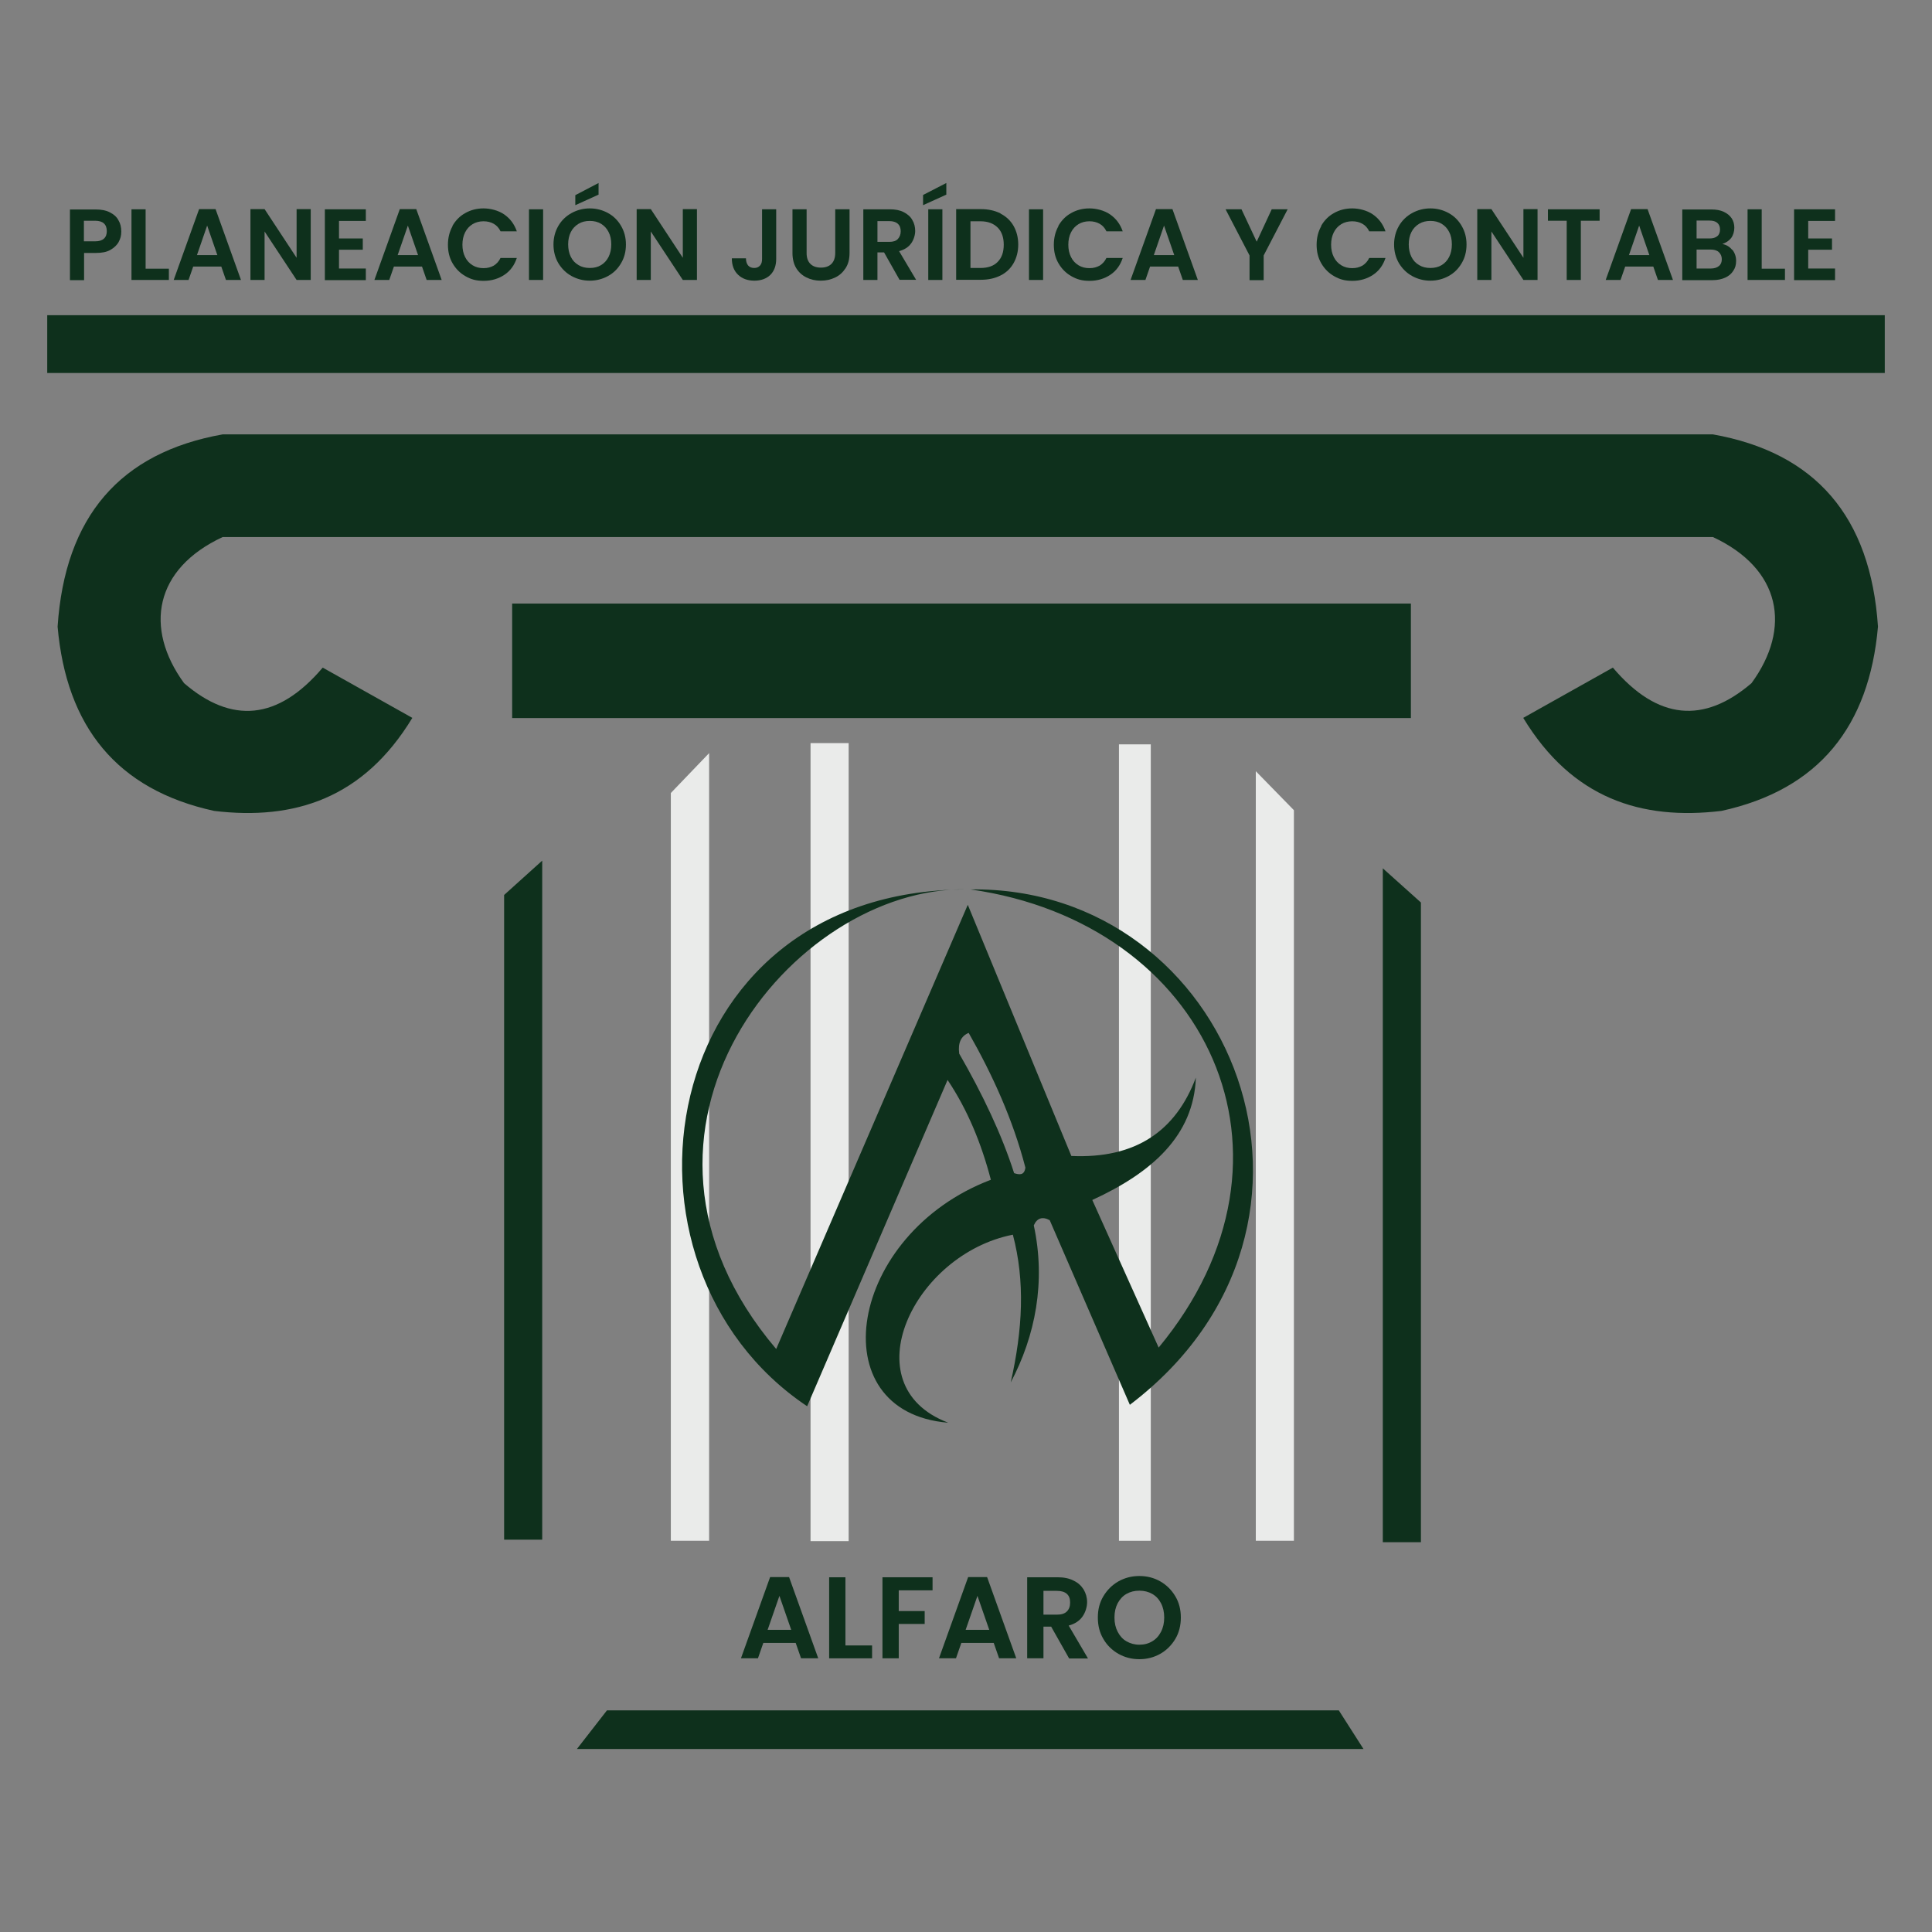 <svg viewBox="0 0 1080 1080" version="1.1" xmlns="http://www.w3.org/2000/svg">
  <rect x="0" y="0" width="1080" height="1080" fill="#808080" stroke="none"/>
  <defs>
    <style>
      .cls-1 {
        fill: #0e301c;
      }

      .cls-2 {
        fill: #eaebea;
      }
    </style>
  </defs>
  
  <g>
    <g id="Capa_1">
      <g>
        <g>
          <g>
            <path d="M66.4,135.2c-1,1.8-2.6,3.3-4.7,4.5s-4.8,1.7-8.1,1.7h-6.6v15.2h-7.9v-39.5h14.5c3.1,0,5.7.5,7.8,1.6,2.2,1.1,3.8,2.5,4.8,4.4,1.1,1.8,1.6,3.9,1.6,6.3s-.5,4.1-1.5,5.9ZM58.1,133.4c1.1-1,1.6-2.4,1.6-4.2,0-3.8-2.2-5.8-6.5-5.8h-6.3v11.5h6.3c2.2,0,3.8-.5,4.9-1.5Z" class="cls-1"></path>
            <path d="M81.4,150.2h13v6.3h-20.9v-39.5h7.9v33.2Z" class="cls-1"></path>
            <path d="M123.7,149h-15.7l-2.6,7.5h-8.3l14.2-39.6h9.2l14.2,39.6h-8.4l-2.6-7.5ZM121.5,142.6l-5.7-16.5-5.7,16.5h11.4Z" class="cls-1"></path>
            <path d="M173.7,156.5h-7.9l-17.9-27.1v27.1h-7.9v-39.6h7.9l17.9,27.2v-27.2h7.9v39.6Z" class="cls-1"></path>
            <path d="M189.5,123.4v9.9h13.3v6.3h-13.3v10.5h15v6.5h-22.9v-39.6h22.9v6.5h-15Z" class="cls-1"></path>
            <path d="M235.9,149h-15.7l-2.6,7.5h-8.3l14.2-39.6h9.2l14.2,39.6h-8.4l-2.6-7.5ZM233.7,142.6l-5.7-16.5-5.7,16.5h11.4Z" class="cls-1"></path>
            <path d="M252.9,126.3c1.8-3.1,4.1-5.5,7.2-7.2,3-1.7,6.4-2.6,10.2-2.6s8.3,1.1,11.6,3.4c3.3,2.3,5.6,5.4,7,9.4h-9.1c-.9-1.9-2.2-3.3-3.8-4.2-1.6-.9-3.5-1.4-5.7-1.4s-4.3.5-6.1,1.6-3.2,2.6-4.2,4.6c-1,2-1.5,4.3-1.5,6.9s.5,4.9,1.5,6.9c1,2,2.4,3.5,4.2,4.6,1.8,1.1,3.8,1.6,6.1,1.6s4-.5,5.7-1.4c1.6-1,2.9-2.4,3.8-4.3h9.1c-1.3,4-3.6,7.2-6.9,9.4-3.3,2.2-7.2,3.4-11.6,3.4s-7.2-.9-10.2-2.6c-3-1.7-5.4-4.1-7.2-7.2-1.8-3.1-2.6-6.5-2.6-10.4s.9-7.4,2.6-10.4Z" class="cls-1"></path>
            <path d="M303.6,117v39.5h-7.9v-39.5h7.9Z" class="cls-1"></path>
            <path d="M319.5,154.3c-3.1-1.7-5.5-4.1-7.4-7.2-1.8-3.1-2.7-6.6-2.7-10.4s.9-7.3,2.7-10.4c1.8-3.1,4.3-5.5,7.4-7.2,3.1-1.7,6.5-2.6,10.2-2.6s7.1.9,10.2,2.6c3.1,1.7,5.5,4.1,7.3,7.2,1.8,3.1,2.7,6.5,2.7,10.4s-.9,7.4-2.7,10.4c-1.8,3.1-4.2,5.5-7.3,7.2-3.1,1.7-6.5,2.6-10.2,2.6s-7.1-.9-10.2-2.6ZM336,148.2c1.8-1.1,3.2-2.6,4.2-4.6,1-2,1.5-4.3,1.5-7s-.5-5-1.5-6.9c-1-2-2.4-3.5-4.2-4.6-1.8-1.1-3.9-1.6-6.3-1.6s-4.5.5-6.3,1.6c-1.8,1.1-3.3,2.6-4.3,4.6s-1.5,4.3-1.5,6.9.5,5,1.5,7,2.4,3.5,4.3,4.6c1.8,1.1,3.9,1.6,6.3,1.6s4.5-.5,6.3-1.6Z" class="cls-1"></path>
            <path d="M389.6,156.5h-7.9l-17.9-27.1v27.1h-7.9v-39.6h7.9l17.9,27.2v-27.2h7.9v39.6Z" class="cls-1"></path>
            <path d="M433.9,117v27.7c0,3.8-1.1,6.8-3.3,9-2.2,2.1-5.2,3.2-8.9,3.2s-6.8-1.1-9.1-3.3c-2.3-2.2-3.5-5.2-3.5-9.2h7.9c0,1.7.4,3,1.2,4,.8.9,1.9,1.4,3.4,1.4s2.5-.5,3.3-1.4c.8-.9,1.1-2.1,1.1-3.7v-27.7h8Z" class="cls-1"></path>
            <path d="M450.9,117v24.4c0,2.7.7,4.7,2.1,6.1,1.4,1.4,3.4,2.1,5.9,2.1s4.5-.7,5.9-2.1c1.4-1.4,2.1-3.5,2.1-6.1v-24.4h8v24.4c0,3.4-.7,6.2-2.2,8.5s-3.4,4.1-5.8,5.2c-2.4,1.2-5.1,1.8-8.1,1.8s-5.6-.6-8-1.8c-2.4-1.2-4.3-2.9-5.7-5.2-1.4-2.3-2.1-5.2-2.1-8.5v-24.4h7.9Z" class="cls-1"></path>
            <path d="M502.9,156.5l-8.7-15.4h-3.7v15.4h-7.9v-39.5h14.8c3.1,0,5.7.5,7.8,1.6,2.1,1.1,3.8,2.5,4.8,4.4,1.1,1.8,1.6,3.9,1.6,6.1s-.8,5-2.3,7c-1.5,2.1-3.8,3.5-6.7,4.3l9.5,16h-9.2ZM490.5,135.2h6.6c2.2,0,3.8-.5,4.8-1.6s1.6-2.5,1.6-4.3-.5-3.2-1.6-4.2c-1.1-1-2.7-1.5-4.8-1.5h-6.6v11.6Z" class="cls-1"></path>
            <path d="M529,108.8l-13,5.9v-5.7l13-6.7v6.5ZM526.8,117v39.5h-7.9v-39.5h7.9Z" class="cls-1"></path>
            <path d="M559.3,119.4c3.1,1.6,5.6,3.9,7.3,6.9,1.7,3,2.6,6.5,2.6,10.4s-.9,7.4-2.6,10.4-4.1,5.3-7.3,6.9c-3.2,1.6-6.8,2.4-11,2.4h-13.8v-39.5h13.8c4.1,0,7.8.8,11,2.4ZM557.7,146.4c2.3-2.3,3.4-5.5,3.4-9.6s-1.1-7.3-3.4-9.6c-2.3-2.3-5.5-3.5-9.6-3.5h-5.6v26.1h5.6c4.1,0,7.4-1.1,9.6-3.4Z" class="cls-1"></path>
            <path d="M583.1,117v39.5h-7.9v-39.5h7.9Z" class="cls-1"></path>
            <path d="M591.6,126.3c1.8-3.1,4.1-5.5,7.2-7.2,3-1.7,6.4-2.6,10.2-2.6s8.3,1.1,11.6,3.4c3.3,2.3,5.6,5.4,7,9.4h-9.1c-.9-1.9-2.2-3.3-3.8-4.2-1.6-.9-3.5-1.4-5.7-1.4s-4.3.5-6.1,1.6-3.2,2.6-4.2,4.6c-1,2-1.5,4.3-1.5,6.9s.5,4.9,1.5,6.9c1,2,2.4,3.5,4.2,4.6,1.8,1.1,3.8,1.6,6.1,1.6s4-.5,5.7-1.4c1.6-1,2.9-2.4,3.8-4.3h9.1c-1.3,4-3.6,7.2-6.9,9.4-3.3,2.2-7.2,3.4-11.6,3.4s-7.2-.9-10.2-2.6c-3-1.7-5.4-4.1-7.2-7.2-1.8-3.1-2.6-6.5-2.6-10.4s.9-7.4,2.6-10.4Z" class="cls-1"></path>
            <path d="M658.6,149h-15.7l-2.6,7.5h-8.3l14.2-39.6h9.2l14.2,39.6h-8.4l-2.6-7.5ZM656.4,142.6l-5.7-16.5-5.7,16.5h11.4Z" class="cls-1"></path>
            <path d="M719.8,117l-13.4,25.8v13.8h-7.9v-13.8l-13.4-25.8h8.9l8.5,18.1,8.4-18.1h8.8Z" class="cls-1"></path>
            <path d="M738.5,126.3c1.8-3.1,4.1-5.5,7.2-7.2,3-1.7,6.4-2.6,10.2-2.6s8.3,1.1,11.6,3.4,5.6,5.4,7,9.4h-9.1c-.9-1.9-2.2-3.3-3.8-4.2-1.6-.9-3.5-1.4-5.7-1.4s-4.3.5-6.1,1.6-3.2,2.6-4.2,4.6c-1,2-1.5,4.3-1.5,6.9s.5,4.9,1.5,6.9c1,2,2.4,3.5,4.2,4.6,1.8,1.1,3.8,1.6,6.1,1.6s4-.5,5.7-1.4c1.6-1,2.9-2.4,3.8-4.3h9.1c-1.3,4-3.6,7.2-6.9,9.4-3.3,2.2-7.2,3.4-11.6,3.4s-7.2-.9-10.2-2.6c-3-1.7-5.4-4.1-7.2-7.2-1.8-3.1-2.6-6.5-2.6-10.4s.9-7.4,2.6-10.4Z" class="cls-1"></path>
            <path d="M789.4,154.3c-3.1-1.7-5.5-4.1-7.4-7.2-1.8-3.1-2.7-6.6-2.7-10.4s.9-7.3,2.7-10.4c1.8-3.1,4.3-5.5,7.4-7.2,3.1-1.7,6.5-2.6,10.2-2.6s7.1.9,10.2,2.6c3.1,1.7,5.5,4.1,7.3,7.2,1.8,3.1,2.7,6.5,2.7,10.4s-.9,7.4-2.7,10.4c-1.8,3.1-4.2,5.5-7.3,7.2-3.1,1.7-6.5,2.6-10.2,2.6s-7.1-.9-10.2-2.6ZM805.9,148.2c1.8-1.1,3.2-2.6,4.2-4.6,1-2,1.5-4.3,1.5-7s-.5-5-1.5-6.9c-1-2-2.4-3.5-4.2-4.6-1.8-1.1-3.9-1.6-6.3-1.6s-4.5.5-6.3,1.6c-1.8,1.1-3.3,2.6-4.3,4.6s-1.5,4.3-1.5,6.9.5,5,1.5,7,2.4,3.5,4.3,4.6c1.8,1.1,3.9,1.6,6.3,1.6s4.5-.5,6.3-1.6Z" class="cls-1"></path>
            <path d="M859.5,156.5h-7.9l-17.9-27.1v27.1h-7.9v-39.6h7.9l17.9,27.2v-27.2h7.9v39.6Z" class="cls-1"></path>
            <path d="M894.2,117v6.4h-10.5v33.1h-7.9v-33.1h-10.5v-6.4h29Z" class="cls-1"></path>
            <path d="M924.2,149h-15.7l-2.6,7.5h-8.3l14.2-39.6h9.2l14.2,39.6h-8.4l-2.6-7.5ZM922,142.6l-5.7-16.5-5.7,16.5h11.4Z" class="cls-1"></path>
            <path d="M968.4,139.6c1.4,1.8,2.1,3.9,2.1,6.2s-.5,4-1.6,5.6c-1,1.6-2.5,2.9-4.5,3.8s-4.3,1.4-7,1.4h-17v-39.5h16.3c2.7,0,5,.4,6.9,1.3,1.9.9,3.4,2.1,4.4,3.6,1,1.5,1.5,3.3,1.5,5.3s-.6,4.2-1.8,5.8c-1.2,1.5-2.9,2.6-4.9,3.3,2.2.4,4.1,1.5,5.5,3.3ZM948.4,133.3h7.2c1.9,0,3.3-.4,4.4-1.3,1-.8,1.5-2.1,1.5-3.7s-.5-2.8-1.5-3.7c-1-.9-2.5-1.3-4.4-1.3h-7.2v9.9ZM960.9,148.7c1.1-.9,1.6-2.2,1.6-3.8s-.6-3-1.7-4c-1.1-1-2.7-1.4-4.6-1.4h-7.8v10.6h8c1.9,0,3.4-.5,4.5-1.4Z" class="cls-1"></path>
            <path d="M984.8,150.2h13v6.3h-20.9v-39.5h7.9v33.2Z" class="cls-1"></path>
            <path d="M1010.8,123.4v9.9h13.3v6.3h-13.3v10.5h15v6.5h-22.9v-39.6h22.9v6.5h-15Z" class="cls-1"></path>
          </g>
          <rect height="32.3" width="1027.2" y="176.2" x="26.4" class="cls-1"></rect>
          <g>
            <path d="M444.8,918.4h-18.1l-3,8.6h-9.5l16.3-45.4h10.6l16.3,45.4h-9.6l-3-8.6ZM442.3,911.1l-6.6-19-6.6,19h13.1Z" class="cls-1"></path>
            <path d="M472.6,919.8h14.9v7.2h-24v-45.3h9.1v38.1Z" class="cls-1"></path>
            <path d="M521.3,881.7v7.3h-18.9v11.6h14.5v7.2h-14.5v19.2h-9.1v-45.3h28Z" class="cls-1"></path>
            <path d="M555.5,918.4h-18.1l-3,8.6h-9.5l16.3-45.4h10.6l16.3,45.4h-9.6l-3-8.6ZM553,911.1l-6.6-19-6.6,19h13.1Z" class="cls-1"></path>
            <path d="M597.6,927l-10-17.7h-4.3v17.7h-9.1v-45.3h17c3.5,0,6.5.6,9,1.9,2.5,1.2,4.3,2.9,5.6,5,1.2,2.1,1.9,4.4,1.9,7s-.9,5.7-2.6,8.1-4.3,4.1-7.7,5l10.8,18.4h-10.5ZM583.3,902.6h7.6c2.5,0,4.3-.6,5.5-1.8,1.2-1.2,1.8-2.8,1.8-5s-.6-3.7-1.8-4.8c-1.2-1.1-3.1-1.7-5.5-1.7h-7.6v13.3Z" class="cls-1"></path>
            <path d="M625.2,924.5c-3.5-2-6.4-4.8-8.4-8.3-2.1-3.5-3.1-7.5-3.1-12s1-8.4,3.1-11.9c2.1-3.5,4.9-6.3,8.4-8.3,3.6-2,7.4-3,11.7-3s8.2,1,11.7,3c3.5,2,6.3,4.8,8.4,8.3,2.1,3.5,3.1,7.5,3.1,11.9s-1,8.5-3.1,12c-2.1,3.5-4.9,6.3-8.4,8.3-3.6,2-7.4,3-11.7,3s-8.1-1-11.7-3ZM644.1,917.5c2.1-1.2,3.7-3,4.9-5.3,1.2-2.3,1.8-5,1.8-8s-.6-5.7-1.8-8-2.8-4-4.9-5.2c-2.1-1.2-4.5-1.8-7.2-1.8s-5.1.6-7.2,1.8c-2.1,1.2-3.7,3-4.9,5.2-1.2,2.3-1.8,4.9-1.8,8s.6,5.7,1.8,8c1.2,2.3,2.8,4.1,4.9,5.3,2.1,1.2,4.5,1.9,7.2,1.9s5.1-.6,7.2-1.9Z" class="cls-1"></path>
          </g>
          <polygon points="303.1 860.7 281.8 860.7 281.8 500.3 303.1 481.1 303.1 860.7" class="cls-1"></polygon>
          <polygon points="773 862.1 794.3 862.1 794.3 504.5 773 485.4 773 862.1" class="cls-1"></polygon>
          <polyline points="396.4 421 375 443.3 375 861.3 396.4 861.3 396.4 421" class="cls-2"></polyline>
          <polyline points="702 431.1 702 861.3 723.3 861.3 723.3 452.9 702 431.1" class="cls-2"></polyline>
          <polyline points="474.4 415.4 453.1 415.4 453.1 861.5 474.4 861.5 474.4 415.4" class="cls-2"></polyline>
          <polyline points="643.3 416.1 625.5 416.1 625.5 861.3 643.3 861.3 643.3 416.1" class="cls-2"></polyline>
          <rect height="64" width="502.4" y="337.4" x="286.3" class="cls-1"></rect>
          <polygon points="762.2 977.7 322.5 977.7 339.3 956.1 748.4 956.1 762.2 977.7" class="cls-1"></polygon>
          <path d="M957.6,242.8H124.6c-57.5,10.2-88.3,46-92.4,107.5,4.9,55.8,33,91.1,87.5,103,44.9,5.4,83.5-7,110.8-52l-50.1-28.1c-25.1,29.6-51,31.5-77.5,8.7-22.5-30.9-16.5-64,21.6-81.7h833c38.1,17.7,44.2,50.8,21.6,81.7-26.5,22.7-52.4,20.9-77.5-8.7l-50.1,28.1c27.3,45,65.9,57.4,110.8,52,54.5-11.9,82.6-47.3,87.5-103-4.1-61.5-34.9-97.3-92.4-107.5Z" class="cls-1"></path>
          <path d="M529.9,795.3c-71.9-6-55.9-105.4,24-135.8-5.3-20.3-13-39.1-24.2-55.8l-78.5,182.4c-117.5-78.6-86.3-288.5,89-288.9-97-1.9-209.9,134.9-106.3,256.9l107.1-248.3,57.9,140.4c36,1.6,58.4-14,69.6-43.8-1.2,32.4-24.5,53.1-57.9,68.4l37.1,82.5c88.7-107.1,27-237.4-105.2-256.1,146.6-2,221.7,187.3,89.1,288.1l-44.8-103.2c-4.1-2.2-7.1-1.2-8.9,2.9,6.8,31.5.9,61.7-12.9,87.8,6.7-29.7,8.1-56.5,1.2-82.6-55.5,10.9-90.6,84.2-36.4,105M536.1,588.8c13.2,22.9,23.9,45.4,30.8,67,2.9.9,5.7,1.4,6.3-3.1-7-27-18.5-52.1-31.7-75.3-4.2,1.7-6.1,5.5-5.3,11.5Z" class="cls-1"></path>
        </g>
        <polygon points="334.6 108.8 321.6 114.7 321.6 109.1 334.6 102.3 334.6 108.8" class="cls-1"></polygon>
      </g>
    </g>
  </g>
</svg>